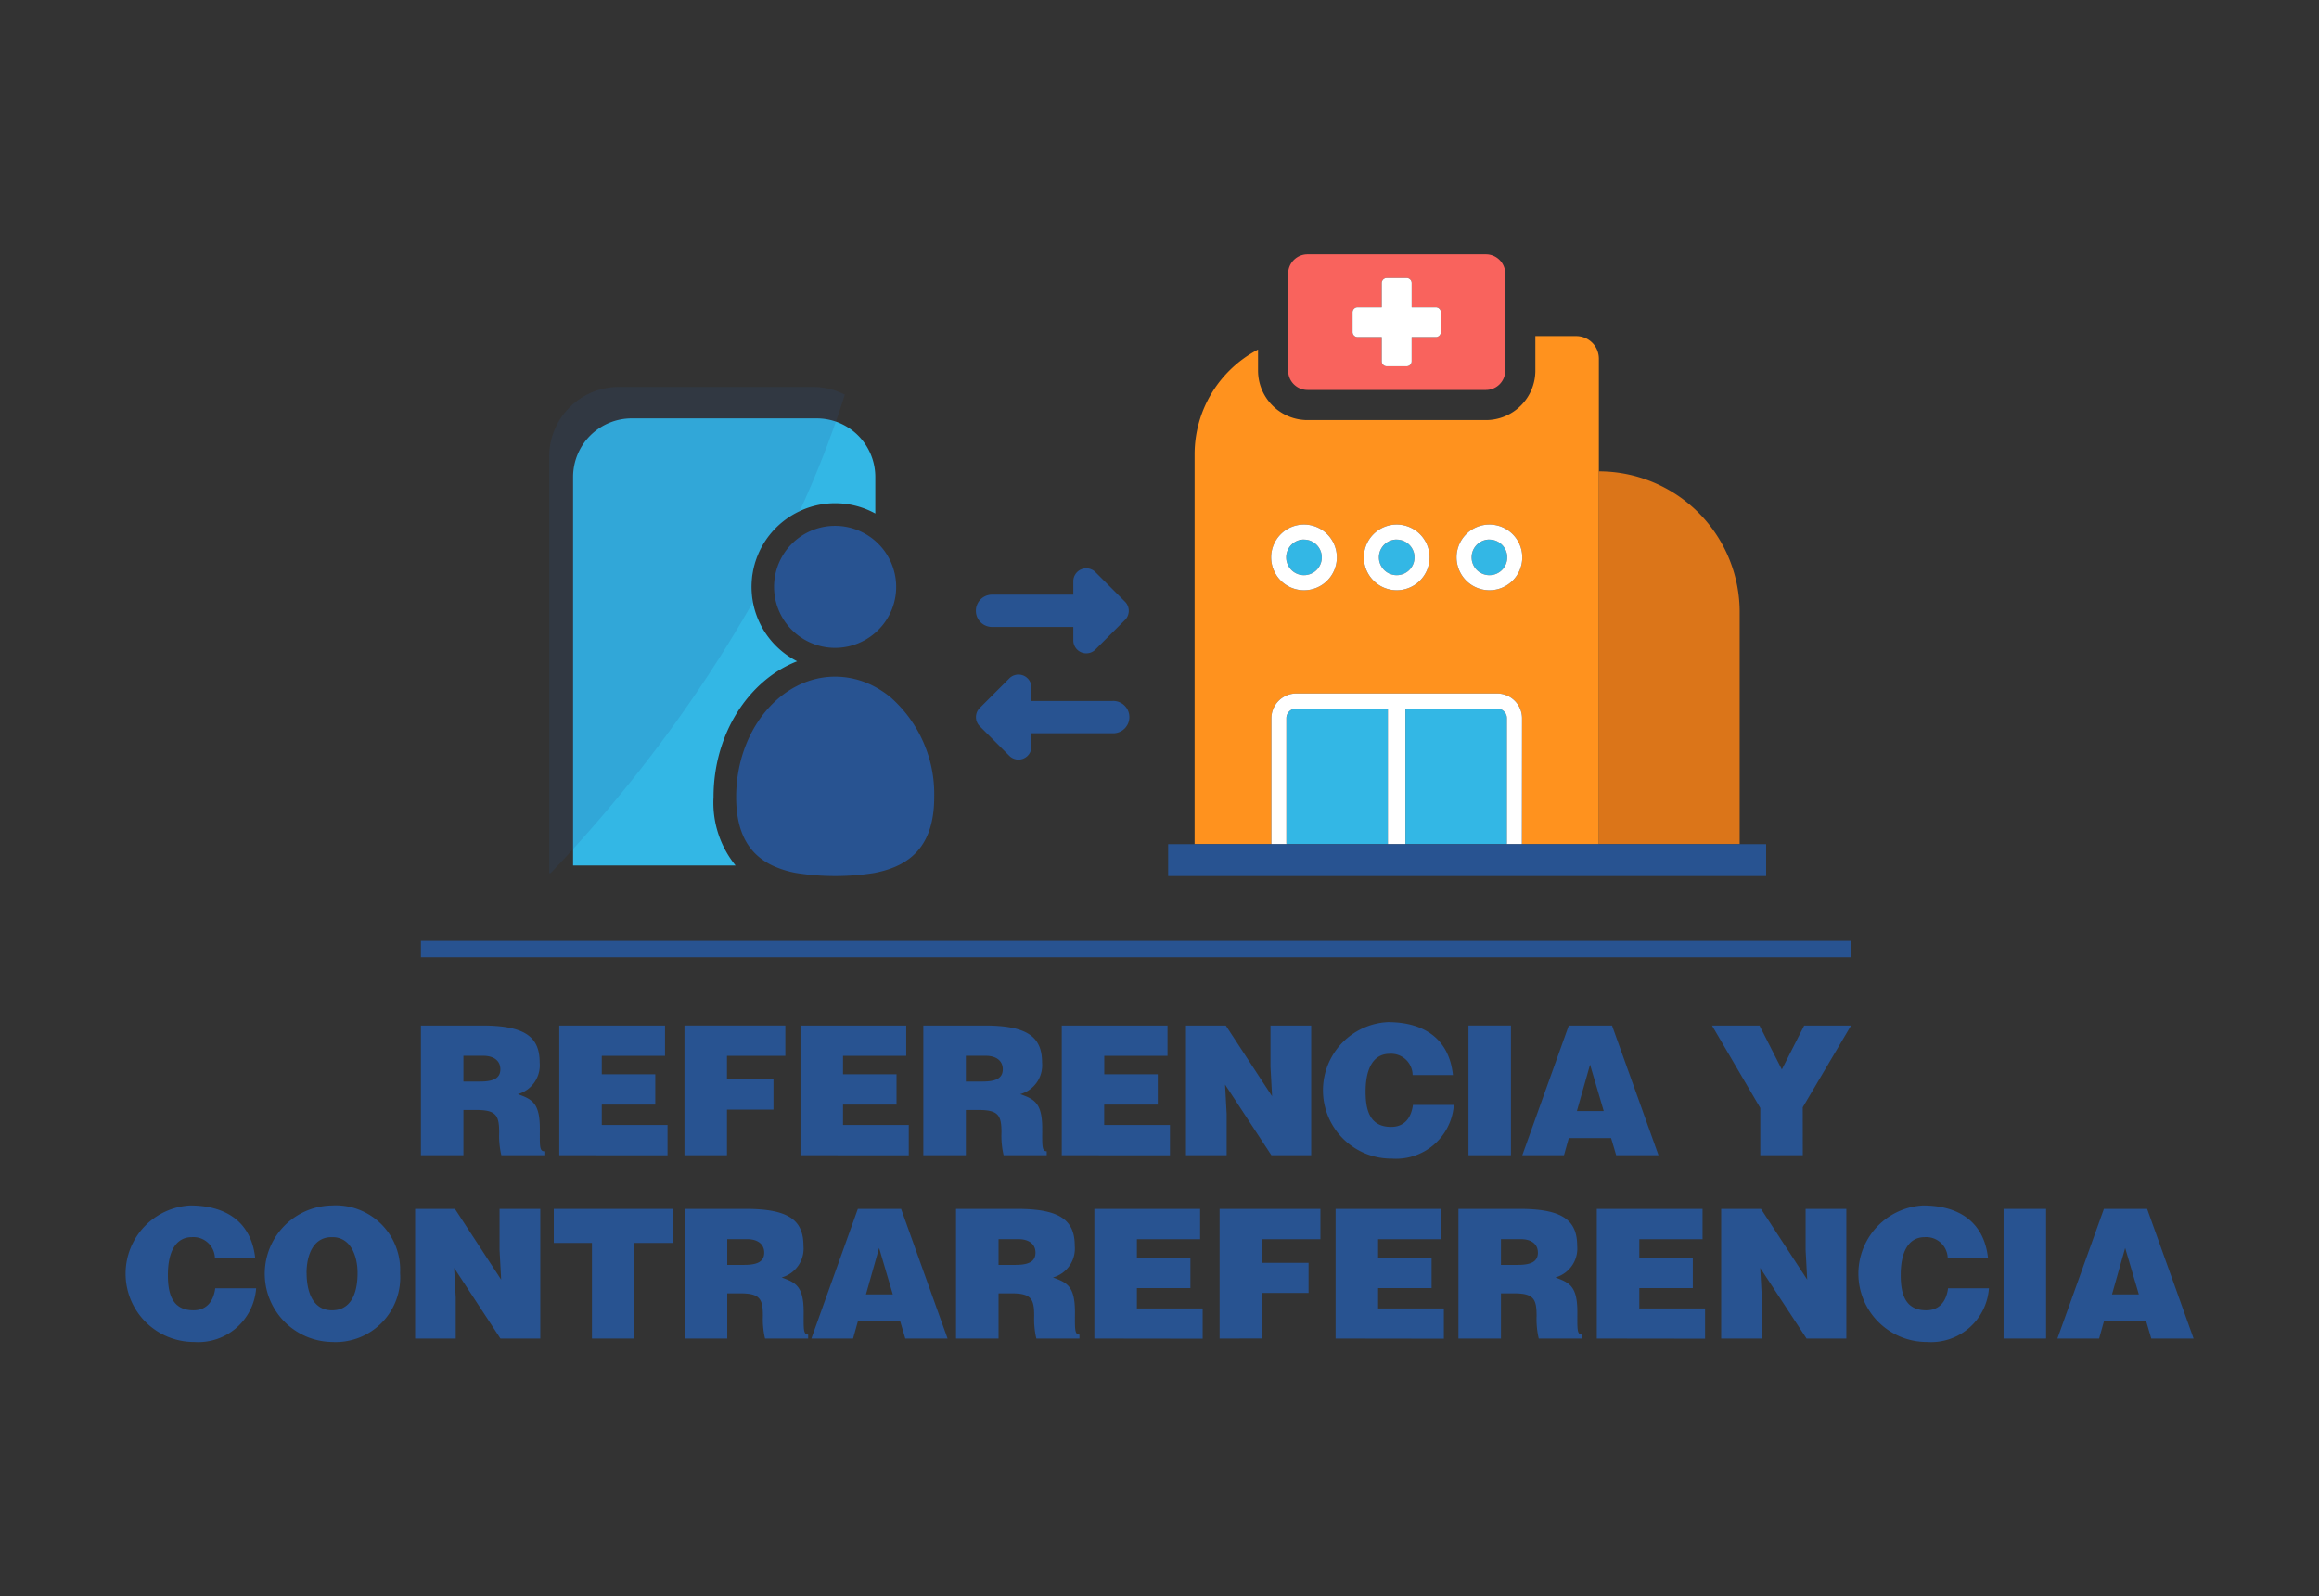 <svg id="Capa_1" data-name="Capa 1" xmlns="http://www.w3.org/2000/svg" width="145.243" height="100" viewBox="0 0 145.243 100">
  <rect x="0" y="0" width="145.243" height="100" fill="#333333" stroke="none"/>
  <defs>
    <style>
      .cls-1, .cls-7 {
        fill: #285391;
      }

      .cls-2 {
        fill: #ff921e;
      }

      .cls-3 {
        fill: #db7519;
      }

      .cls-4 {
        fill: #f9635d;
      }

      .cls-5 {
        fill: #fff;
      }

      .cls-6 {
        fill: #33b7e5;
      }

      .cls-7 {
        opacity: 0.16;
      }
    </style>
  </defs>
  <title>imagotipo</title>
  <g>
    <rect class="cls-1" x="26.363" y="58.944" width="89.573" height="1.025"/>
    <g>
      <path class="cls-1" d="M29.025,69.538V72.37H26.363V64.246H30.2c2.708,0,3.6.734,3.6,2.313a1.881,1.881,0,0,1-1.365,1.986c.857.316,1.376.519,1.376,2.155,0,1.061-.034,1.422.282,1.422v.248H31.4a5.287,5.287,0,0,1-.136-1.422c0-1.06-.18-1.41-1.421-1.41Zm0-1.783h1.05c.823,0,1.263-.2,1.263-.767s-.451-.846-1.072-.846H29.025Z"/>
      <path class="cls-1" d="M35.028,72.37V64.246h6.623v1.9h-3.96V67.3h3.35V69.2h-3.35v1.275h4.118v1.9Z"/>
      <path class="cls-1" d="M42.869,72.37V64.246h6.318v1.9H45.532V67.62h2.911v1.895H45.532V72.37Z"/>
      <path class="cls-1" d="M50.135,72.37V64.246h6.623v1.9H52.8V67.3h3.351V69.2H52.8v1.275h4.118v1.9Z"/>
      <path class="cls-1" d="M60.493,69.538V72.37H57.83V64.246h3.836c2.708,0,3.6.734,3.6,2.313A1.88,1.88,0,0,1,63.9,68.545c.857.316,1.377.519,1.377,2.155,0,1.061-.034,1.422.282,1.422v.248h-2.7a5.3,5.3,0,0,1-.135-1.422c0-1.06-.181-1.41-1.422-1.41Zm0-1.783h1.049c.824,0,1.264-.2,1.264-.767s-.452-.846-1.072-.846H60.493Z"/>
      <path class="cls-1" d="M66.5,72.37V64.246h6.623v1.9h-3.96V67.3h3.351V69.2H69.158v1.275h4.118v1.9Z"/>
      <path class="cls-1" d="M79.673,68.68l-.1-1.85V64.246h2.55V72.37H79.628l-2.9-4.423.1,1.85V72.37H74.28V64.246h2.494Z"/>
      <path class="cls-1" d="M88.474,67.349a1.346,1.346,0,0,0-1.444-1.331c-.937,0-1.5.8-1.5,2.369,0,1.139.248,2.211,1.6,2.211.858,0,1.264-.6,1.365-1.376h2.562a3.633,3.633,0,0,1-3.882,3.362,4.279,4.279,0,0,1-.259-8.552c2.482,0,3.87,1.23,4.084,3.317Z"/>
      <path class="cls-1" d="M91.972,72.37V64.246h2.662V72.37Z"/>
      <path class="cls-1" d="M95.345,72.37l2.911-8.124h2.708l2.911,8.124h-2.651l-.317-1.072H98.256l-.3,1.072Zm4.243-5.675-.824,2.91h1.681Z"/>
      <path class="cls-1" d="M112.912,72.37H110.25V69.414l-3.024-5.168H110.2L111.6,67l1.4-2.753h2.933l-3.024,5.123Z"/>
      <path class="cls-1" d="M13.461,78.836a1.347,1.347,0,0,0-1.445-1.331c-.936,0-1.5.8-1.5,2.369,0,1.14.248,2.212,1.6,2.212.857,0,1.264-.6,1.365-1.377h2.561a3.632,3.632,0,0,1-3.881,3.363,4.28,4.28,0,0,1-.259-8.553c2.482,0,3.87,1.23,4.084,3.317Z"/>
      <path class="cls-1" d="M25.059,79.75a4.047,4.047,0,0,1-4.265,4.322,4.277,4.277,0,0,1,0-8.553A4.033,4.033,0,0,1,25.059,79.75Zm-5.855,0c0,1.038.315,2.336,1.59,2.336,1.151,0,1.6-.993,1.6-2.336,0-1.105-.452-2.279-1.625-2.245C19.565,77.505,19.2,78.724,19.2,79.75Z"/>
      <path class="cls-1" d="M31.389,80.168l-.1-1.851V75.734h2.55v8.123H31.344l-2.9-4.423.1,1.851v2.572H26V75.734h2.493Z"/>
      <path class="cls-1" d="M34.684,75.734H42.13v2.132H39.738v5.991H37.075V77.866H34.684Z"/>
      <path class="cls-1" d="M45.549,81.025v2.832H42.886V75.734h3.836c2.708,0,3.6.733,3.6,2.312a1.88,1.88,0,0,1-1.365,1.986c.858.316,1.377.519,1.377,2.155,0,1.061-.034,1.422.282,1.422v.248h-2.7a5.291,5.291,0,0,1-.135-1.422c0-1.06-.181-1.41-1.422-1.41Zm0-1.782H46.6c.824,0,1.264-.2,1.264-.768s-.452-.846-1.072-.846H45.549Z"/>
      <path class="cls-1" d="M50.818,83.857l2.911-8.123h2.708l2.911,8.123H56.7l-.316-1.072H53.729l-.3,1.072Zm4.242-5.675-.824,2.911h1.682Z"/>
      <path class="cls-1" d="M62.541,81.025v2.832H59.878V75.734h3.836c2.708,0,3.6.733,3.6,2.312a1.88,1.88,0,0,1-1.365,1.986c.857.316,1.377.519,1.377,2.155,0,1.061-.034,1.422.282,1.422v.248h-2.7a5.291,5.291,0,0,1-.135-1.422c0-1.06-.181-1.41-1.422-1.41Zm0-1.782H63.59c.824,0,1.264-.2,1.264-.768s-.452-.846-1.072-.846H62.541Z"/>
      <path class="cls-1" d="M68.543,83.857V75.734h6.623v1.9h-3.96v1.162h3.351v1.9H71.206v1.275h4.118v1.895Z"/>
      <path class="cls-1" d="M76.385,83.857V75.734H82.7v1.9H79.047v1.478h2.911V81H79.047v2.854Z"/>
      <path class="cls-1" d="M83.651,83.857V75.734h6.623v1.9H86.313v1.162h3.351v1.9H86.313v1.275h4.119v1.895Z"/>
      <path class="cls-1" d="M94.008,81.025v2.832H91.345V75.734h3.837c2.707,0,3.6.733,3.6,2.312a1.881,1.881,0,0,1-1.365,1.986c.857.316,1.376.519,1.376,2.155,0,1.061-.034,1.422.282,1.422v.248h-2.7a5.335,5.335,0,0,1-.135-1.422c0-1.06-.18-1.41-1.421-1.41Zm0-1.782h1.049c.824,0,1.264-.2,1.264-.768s-.451-.846-1.072-.846H94.008Z"/>
      <path class="cls-1" d="M100.011,83.857V75.734h6.623v1.9h-3.961v1.162h3.351v1.9h-3.351v1.275h4.119v1.895Z"/>
      <path class="cls-1" d="M113.189,80.168l-.1-1.851V75.734h2.55v8.123h-2.493l-2.9-4.423.1,1.851v2.572H107.8V75.734h2.493Z"/>
      <path class="cls-1" d="M121.989,78.836a1.346,1.346,0,0,0-1.444-1.331c-.936,0-1.5.8-1.5,2.369,0,1.14.249,2.212,1.6,2.212.857,0,1.263-.6,1.365-1.377h2.561a3.633,3.633,0,0,1-3.881,3.363,4.28,4.28,0,0,1-.26-8.553c2.482,0,3.87,1.23,4.085,3.317Z"/>
      <path class="cls-1" d="M125.487,83.857V75.734h2.663v8.123Z"/>
      <path class="cls-1" d="M128.86,83.857l2.912-8.123h2.707l2.911,8.123h-2.651l-.316-1.072h-2.651l-.3,1.072Zm4.243-5.675-.824,2.911h1.681Z"/>
    </g>
    <g>
      <g>
        <path class="cls-1" d="M62.134,39.279h5.09v.839a.811.811,0,0,0,1.384.574L70.46,38.84a.811.811,0,0,0,0-1.147l-1.852-1.852a.811.811,0,0,0-1.384.573v.839h-5.09a1.013,1.013,0,1,0,0,2.026Z"/>
        <path class="cls-1" d="M69.685,43.912H64.6v-.84a.811.811,0,0,0-1.384-.573l-1.852,1.852a.811.811,0,0,0,0,1.147l1.852,1.852a.811.811,0,0,0,1.384-.574v-.839h5.09a1.013,1.013,0,1,0,0-2.025Z"/>
      </g>
      <g>
        <path class="cls-2" d="M79.629,52.8V45a1.558,1.558,0,0,1,1.555-1.556H93.772A1.558,1.558,0,0,1,95.328,45v7.8c0,.029,0,.057,0,.086h4.812V22.47a1.415,1.415,0,0,0-1.415-1.414H96.163v2.16a3.1,3.1,0,0,1-3.1,3.1H81.893a3.1,3.1,0,0,1-3.1-3.1V21.9a7.409,7.409,0,0,0-3.973,6.565V52.885h4.812C79.632,52.856,79.629,52.828,79.629,52.8ZM93.285,32.861a2.058,2.058,0,1,1-2.058,2.058A2.061,2.061,0,0,1,93.285,32.861Zm-5.807,0a2.058,2.058,0,1,1-2.057,2.058A2.06,2.06,0,0,1,87.478,32.861Zm-5.806,0a2.058,2.058,0,1,1-2.058,2.058A2.06,2.06,0,0,1,81.672,32.861Z"/>
        <path class="cls-3" d="M108.959,52.885V38.352a8.823,8.823,0,0,0-8.823-8.823V52.885Z"/>
        <path class="cls-4" d="M80.679,23.216a1.214,1.214,0,0,0,1.214,1.214h11.17a1.213,1.213,0,0,0,1.214-1.214V17.142a1.214,1.214,0,0,0-1.214-1.214H81.893a1.215,1.215,0,0,0-1.214,1.214Zm4.034-3.659a.316.316,0,0,1,.315-.316H86.54V17.729a.315.315,0,0,1,.315-.315H88.1a.315.315,0,0,1,.315.315v1.512h1.512a.316.316,0,0,1,.316.316V20.8a.315.315,0,0,1-.316.315H88.416v1.512a.315.315,0,0,1-.315.316H86.855a.315.315,0,0,1-.315-.316V21.117H85.028a.315.315,0,0,1-.315-.315Z"/>
        <path class="cls-5" d="M85.028,21.117H86.54v1.512a.315.315,0,0,0,.315.316H88.1a.315.315,0,0,0,.315-.316V21.117h1.512a.315.315,0,0,0,.316-.315V19.557a.316.316,0,0,0-.316-.316H88.416V17.729a.315.315,0,0,0-.315-.315H86.855a.315.315,0,0,0-.315.315v1.512H85.028a.316.316,0,0,0-.315.316V20.8A.315.315,0,0,0,85.028,21.117Z"/>
        <path class="cls-6" d="M94.385,45a.614.614,0,0,0-.613-.613H88.025v8.5h6.351a.627.627,0,0,0,.009-.086Z"/>
        <path class="cls-6" d="M81.184,44.388a.613.613,0,0,0-.612.613v7.8a.625.625,0,0,0,.008.086h6.351v-8.5Z"/>
        <path class="cls-5" d="M95.328,45a1.558,1.558,0,0,0-1.556-1.556H81.184A1.558,1.558,0,0,0,79.629,45v7.8c0,.029,0,.057,0,.086h.947a.625.625,0,0,1-.008-.086V45a.613.613,0,0,1,.612-.613h5.747v8.5h1.094v-8.5h5.747a.614.614,0,0,1,.613.613v7.8a.627.627,0,0,1-.009.086h.948c0-.029,0-.057,0-.086Z"/>
        <polygon class="cls-1" points="108.959 52.885 100.136 52.885 95.324 52.885 94.376 52.885 88.025 52.885 86.931 52.885 80.58 52.885 79.633 52.885 74.821 52.885 73.163 52.885 73.163 54.882 110.616 54.882 110.616 52.885 108.959 52.885"/>
        <path class="cls-6" d="M81.672,36.034a1.115,1.115,0,1,0-1.115-1.115A1.117,1.117,0,0,0,81.672,36.034Z"/>
        <path class="cls-5" d="M81.672,36.977a2.058,2.058,0,1,0-2.058-2.058A2.06,2.06,0,0,0,81.672,36.977Zm0-3.173a1.115,1.115,0,1,1-1.115,1.115A1.116,1.116,0,0,1,81.672,33.8Z"/>
        <path class="cls-6" d="M87.478,36.034a1.115,1.115,0,1,0-1.114-1.115A1.117,1.117,0,0,0,87.478,36.034Z"/>
        <path class="cls-5" d="M87.478,36.977a2.058,2.058,0,1,0-2.057-2.058A2.06,2.06,0,0,0,87.478,36.977Zm0-3.173a1.115,1.115,0,1,1-1.114,1.115A1.116,1.116,0,0,1,87.478,33.8Z"/>
        <path class="cls-6" d="M93.285,36.034a1.115,1.115,0,1,0-1.115-1.115A1.117,1.117,0,0,0,93.285,36.034Z"/>
        <path class="cls-5" d="M93.285,36.977a2.058,2.058,0,1,0-2.058-2.058A2.061,2.061,0,0,0,93.285,36.977Zm0-3.173a1.115,1.115,0,1,1-1.115,1.115A1.117,1.117,0,0,1,93.285,33.8Z"/>
      </g>
      <path class="cls-6" d="M52.348,26.41a3.651,3.651,0,0,0-1.2-.2H39.564a3.675,3.675,0,0,0-3.671,3.67V54.221H46.071a6.239,6.239,0,0,1-1.381-4.285c0-3.962,2.2-7.33,5.237-8.509a5.233,5.233,0,0,1,.149-9.4,5.222,5.222,0,0,1,4.746.144v-2.3A3.675,3.675,0,0,0,52.348,26.41Z"/>
      <path class="cls-1" d="M55.765,35.143a3.8,3.8,0,0,0-.472-.76,3.844,3.844,0,0,0-.471-.492,3.822,3.822,0,1,0,0,5.748,3.9,3.9,0,0,0,.471-.491,3.807,3.807,0,0,0,.472-4.005Z"/>
      <path class="cls-1" d="M55.765,43.672q-.23-.187-.472-.349c-.153-.1-.311-.2-.471-.284a5.267,5.267,0,0,0-2.515-.648c-3.425,0-6.2,3.378-6.2,7.545,0,2.35.883,3.622,2.268,4.285a6.087,6.087,0,0,0,1.506.472,15.69,15.69,0,0,0,4.856,0c.191-.036.377-.079.558-.127.162-.044.319-.092.472-.147,1.655-.593,2.744-1.874,2.744-4.483A8.078,8.078,0,0,0,55.765,43.672Z"/>
      <path class="cls-7" d="M50.937,24.241H38.753A4.356,4.356,0,0,0,34.4,28.6v26.1h.087c.155-.164.311-.327.466-.492s.315-.336.472-.505.314-.343.471-.515q2.013-2.212,3.941-4.64a85.874,85.874,0,0,0,7.324-10.828,5.223,5.223,0,0,1,2.918-5.684c.873-1.9,1.632-3.779,2.272-5.619.052-.149.1-.3.153-.446s.1-.3.15-.446c.088-.268.174-.536.257-.8A4.324,4.324,0,0,0,50.937,24.241Z"/>
    </g>
  </g>
</svg>
